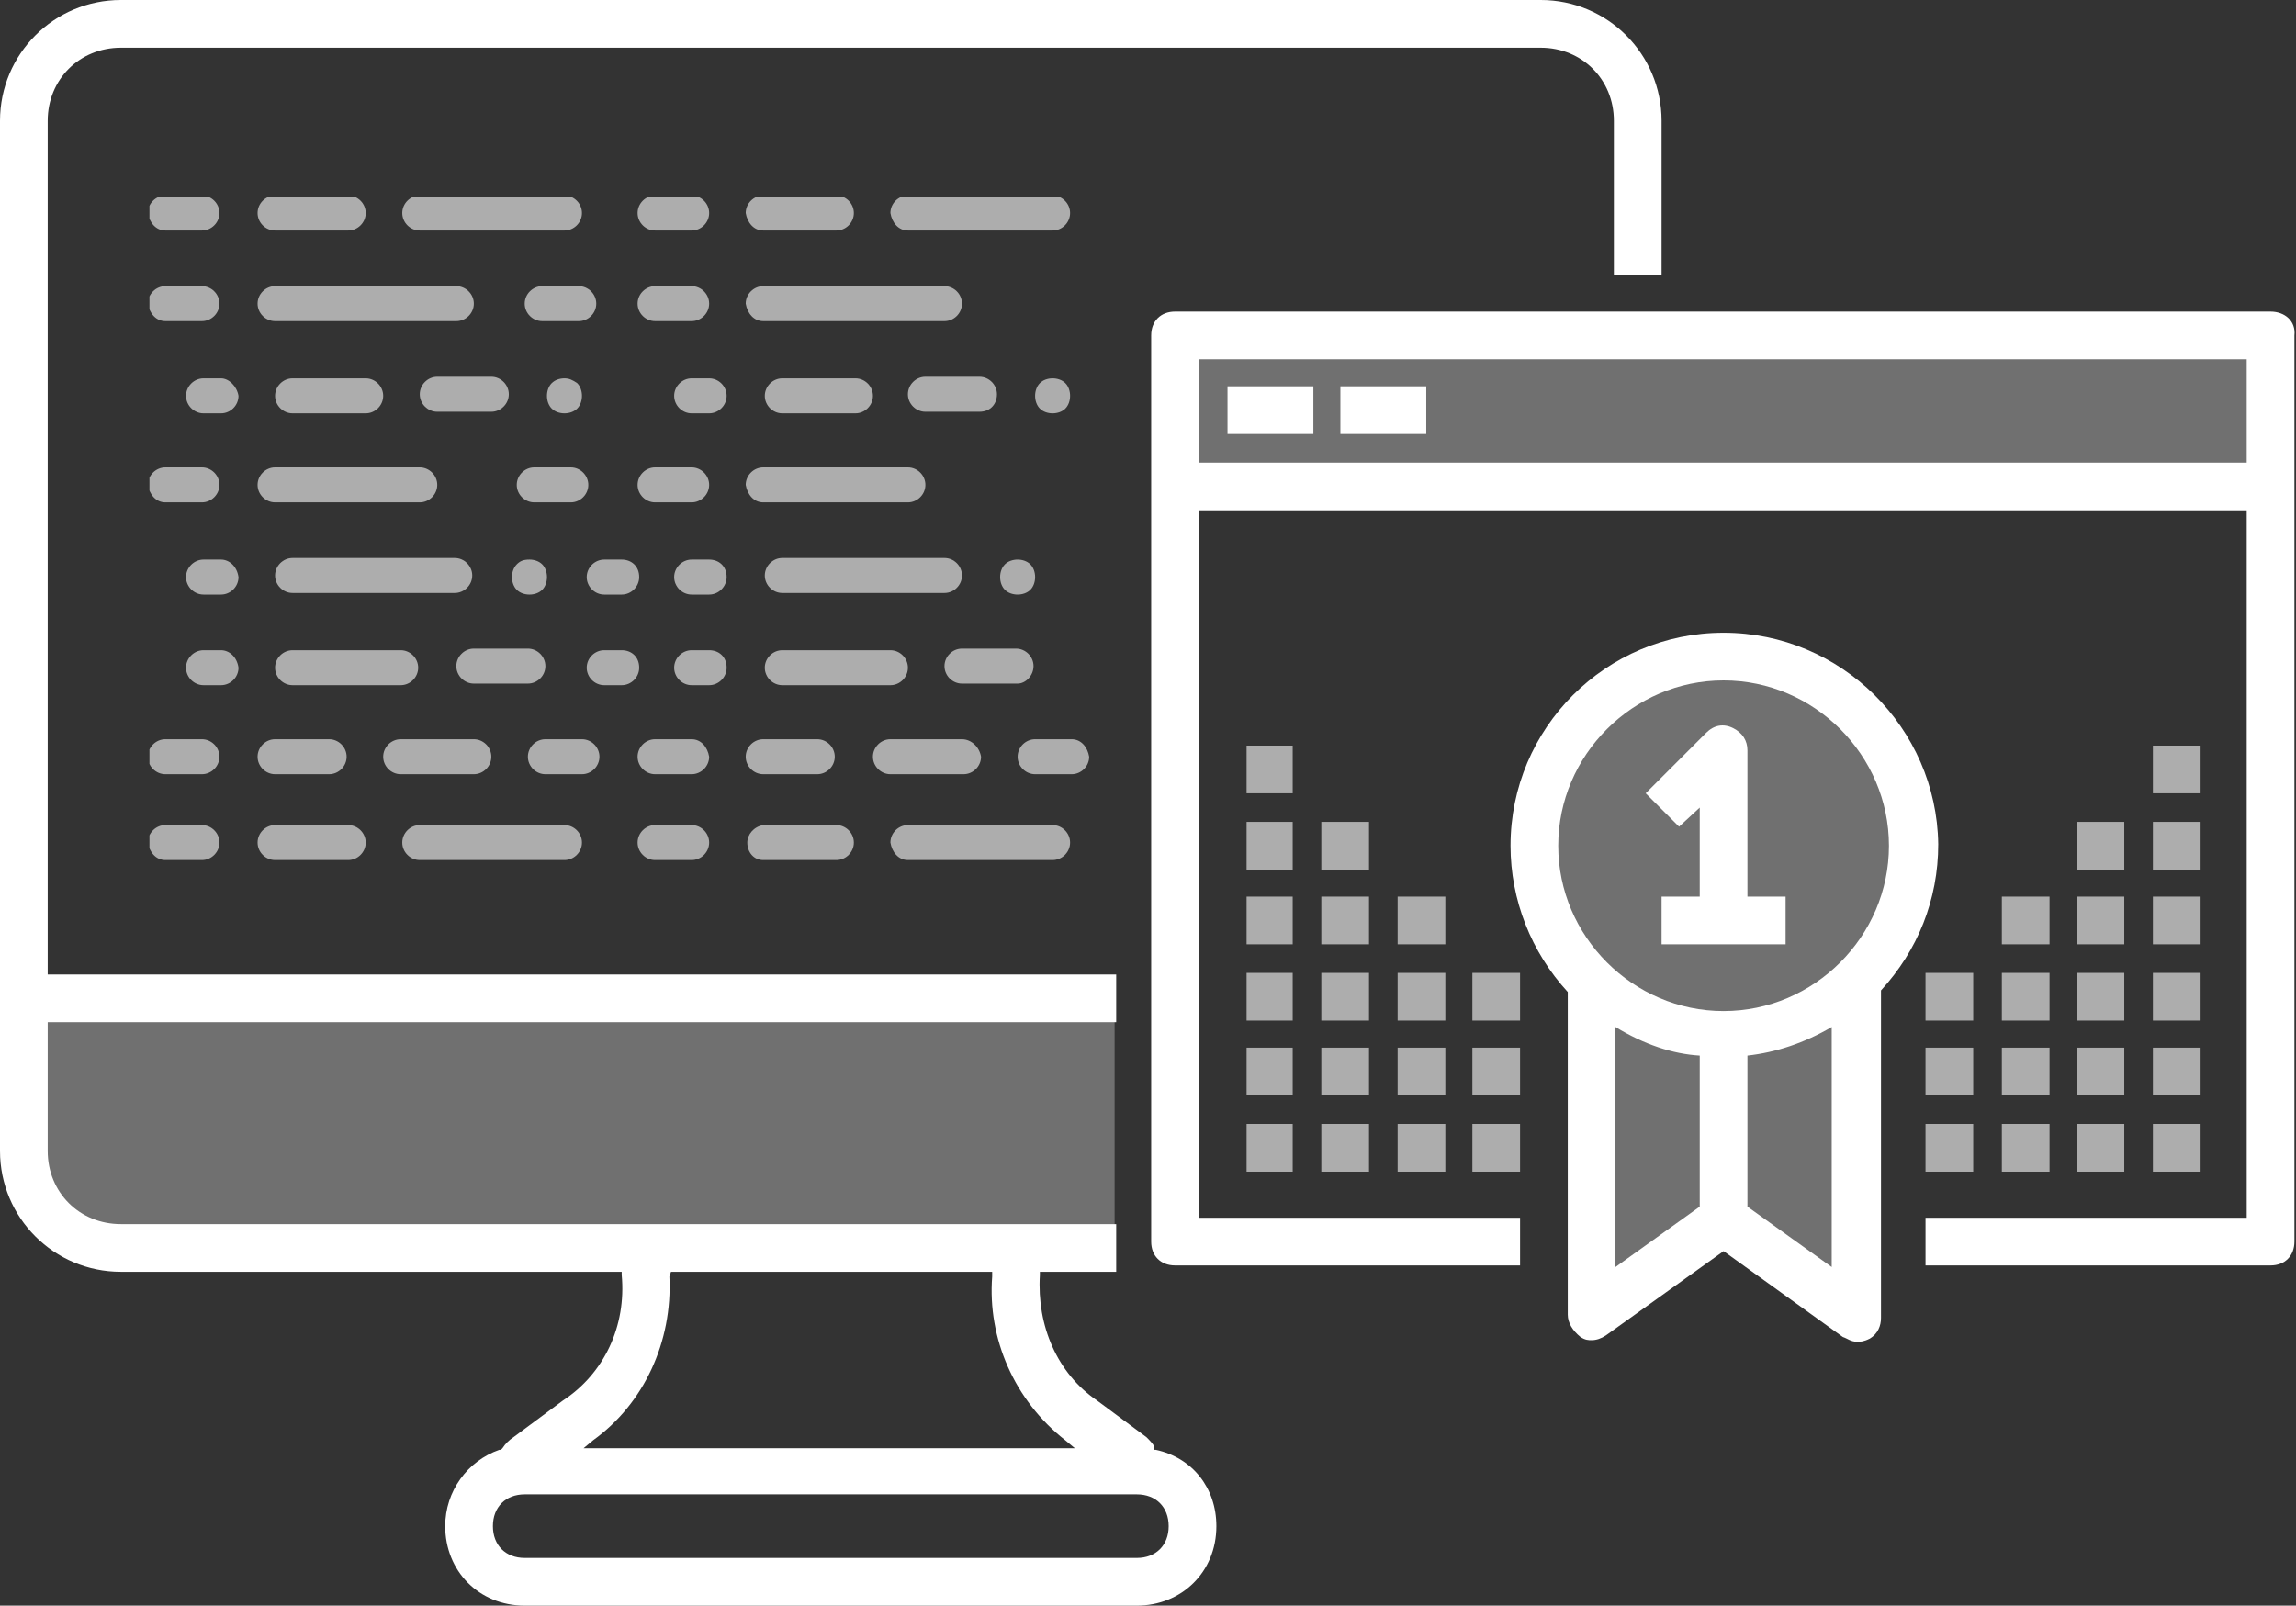 <?xml version="1.0" encoding="utf-8"?>
<!-- Generator: Adobe Illustrator 19.1.0, SVG Export Plug-In . SVG Version: 6.00 Build 0)  -->
<svg version="1.1" id="Layer_1" xmlns="http://www.w3.org/2000/svg" xmlns:xlink="http://www.w3.org/1999/xlink" x="0px" y="0px"
	 viewBox="0 0 144.4 101" style="enable-background:new 0 0 144.4 101;" xml:space="preserve">
<rect x="0" y="0" width="144.4" height="101" fill="#333333" stroke="none"/>
<style type="text/css">
	.st0{clip-path:url(#SVGID_2_);}
	.st1{opacity:0.6;clip-path:url(#SVGID_4_);}
	.st2{clip-path:url(#SVGID_6_);fill:#FFFFFF;}
	.st3{clip-path:url(#SVGID_4_);fill:#FFFFFF;}
	.st4{clip-path:url(#SVGID_8_);fill:#FFFFFF;}
	.st5{clip-path:url(#SVGID_10_);fill:#FFFFFF;}
	.st6{clip-path:url(#SVGID_12_);fill:#FFFFFF;}
	.st7{clip-path:url(#SVGID_14_);fill:#FFFFFF;}
	.st8{clip-path:url(#SVGID_16_);fill:#FFFFFF;}
	.st9{clip-path:url(#SVGID_18_);fill:#FFFFFF;}
	.st10{clip-path:url(#SVGID_20_);fill:#FFFFFF;}
	.st11{clip-path:url(#SVGID_22_);fill:#FFFFFF;}
	.st12{clip-path:url(#SVGID_24_);fill:#FFFFFF;}
	.st13{clip-path:url(#SVGID_26_);fill:#FFFFFF;}
	.st14{clip-path:url(#SVGID_28_);fill:#FFFFFF;}
	.st15{clip-path:url(#SVGID_30_);fill:#FFFFFF;}
	.st16{clip-path:url(#SVGID_32_);fill:#FFFFFF;}
	.st17{clip-path:url(#SVGID_34_);fill:#FFFFFF;}
	.st18{clip-path:url(#SVGID_36_);fill:#FFFFFF;}
	.st19{clip-path:url(#SVGID_38_);fill:#FFFFFF;}
	.st20{clip-path:url(#SVGID_40_);fill:#FFFFFF;}
	.st21{clip-path:url(#SVGID_42_);fill:#FFFFFF;}
	.st22{clip-path:url(#SVGID_44_);fill:#FFFFFF;}
	.st23{clip-path:url(#SVGID_46_);fill:#FFFFFF;}
	.st24{clip-path:url(#SVGID_48_);fill:#FFFFFF;}
	.st25{clip-path:url(#SVGID_50_);fill:#FFFFFF;}
	.st26{clip-path:url(#SVGID_52_);fill:#FFFFFF;}
	.st27{clip-path:url(#SVGID_54_);fill:#FFFFFF;}
	.st28{clip-path:url(#SVGID_56_);fill:#FFFFFF;}
	.st29{clip-path:url(#SVGID_58_);fill:#FFFFFF;}
	.st30{clip-path:url(#SVGID_60_);fill:#FFFFFF;}
	.st31{clip-path:url(#SVGID_62_);fill:#FFFFFF;}
	.st32{clip-path:url(#SVGID_64_);fill:#FFFFFF;}
	.st33{clip-path:url(#SVGID_66_);fill:#FFFFFF;}
	.st34{clip-path:url(#SVGID_68_);fill:#FFFFFF;}
	.st35{clip-path:url(#SVGID_70_);fill:#FFFFFF;}
	.st36{clip-path:url(#SVGID_72_);fill:#FFFFFF;}
	.st37{clip-path:url(#SVGID_74_);fill:#FFFFFF;}
	.st38{clip-path:url(#SVGID_76_);fill:#FFFFFF;}
	.st39{clip-path:url(#SVGID_78_);fill:#FFFFFF;}
	.st40{opacity:0.3;clip-path:url(#SVGID_4_);}
	.st41{clip-path:url(#SVGID_80_);fill:#FFFFFF;}
	.st42{clip-path:url(#SVGID_82_);fill:#FFFFFF;}
	.st43{clip-path:url(#SVGID_84_);fill:#FFFFFF;}
</style>
<g>
	<defs>
		<rect id="SVGID_1_" width="144.4" height="101"/>
	</defs>
	<clipPath id="SVGID_2_">
		<use xlink:href="#SVGID_1_"  style="overflow:visible;"/>
	</clipPath>
	<g class="st0">
		<defs>
			<rect id="SVGID_3_" y="0" width="144.4" height="101"/>
		</defs>
		<clipPath id="SVGID_4_">
			<use xlink:href="#SVGID_3_"  style="overflow:visible;"/>
		</clipPath>
		<g class="st1">
			<g>
				<defs>
					<rect id="SVGID_5_" x="9.4" y="12.4" width="59.1" height="41.7"/>
				</defs>
				<clipPath id="SVGID_6_">
					<use xlink:href="#SVGID_5_"  style="overflow:visible;"/>
				</clipPath>
				<path class="st2" d="M10.4,14.5h2.3c0.6,0,1.1-0.5,1.1-1.1c0-0.6-0.5-1.1-1.1-1.1h-2.3c-0.6,0-1.1,0.5-1.1,1.1
					C9.4,14,9.8,14.5,10.4,14.5"/>
				<path class="st2" d="M10.4,20.2h2.3c0.6,0,1.1-0.5,1.1-1.1c0-0.6-0.5-1.1-1.1-1.1h-2.3c-0.6,0-1.1,0.5-1.1,1.1
					C9.4,19.7,9.8,20.2,10.4,20.2"/>
				<path class="st2" d="M13.9,23.8h-1.1c-0.6,0-1.1,0.5-1.1,1.1c0,0.6,0.5,1.1,1.1,1.1h1.1c0.6,0,1.1-0.5,1.1-1.1
					C14.9,24.3,14.4,23.8,13.9,23.8"/>
				<path class="st2" d="M10.4,31.6h2.3c0.6,0,1.1-0.5,1.1-1.1c0-0.6-0.5-1.1-1.1-1.1h-2.3c-0.6,0-1.1,0.5-1.1,1.1
					C9.4,31.1,9.8,31.6,10.4,31.6"/>
				<path class="st2" d="M17.3,14.5h4.6c0.6,0,1.1-0.5,1.1-1.1c0-0.6-0.5-1.1-1.1-1.1h-4.6c-0.6,0-1.1,0.5-1.1,1.1
					C16.2,14,16.7,14.5,17.3,14.5"/>
				<path class="st2" d="M17.3,31.6h9.1c0.6,0,1.1-0.5,1.1-1.1c0-0.6-0.5-1.1-1.1-1.1h-9.1c-0.6,0-1.1,0.5-1.1,1.1
					C16.2,31.1,16.7,31.6,17.3,31.6"/>
				<path class="st2" d="M17.3,20.2h11.4c0.6,0,1.1-0.5,1.1-1.1c0-0.6-0.5-1.1-1.1-1.1H17.3c-0.6,0-1.1,0.5-1.1,1.1
					C16.2,19.7,16.7,20.2,17.3,20.2"/>
				<path class="st2" d="M18.4,23.8c-0.6,0-1.1,0.5-1.1,1.1c0,0.6,0.5,1.1,1.1,1.1H23c0.6,0,1.1-0.5,1.1-1.1c0-0.6-0.5-1.1-1.1-1.1
					H18.4z"/>
				<path class="st2" d="M32,24.8c0-0.6-0.5-1.1-1.1-1.1h-3.4c-0.6,0-1.1,0.5-1.1,1.1c0,0.6,0.5,1.1,1.1,1.1h3.4
					C31.5,25.9,32,25.4,32,24.8"/>
				<path class="st2" d="M35.5,23.8c-0.3,0-0.6,0.1-0.8,0.3c-0.2,0.2-0.3,0.5-0.3,0.8c0,0.3,0.1,0.6,0.3,0.8
					c0.2,0.2,0.5,0.3,0.8,0.3c0.3,0,0.6-0.1,0.8-0.3c0.2-0.2,0.3-0.5,0.3-0.8c0-0.3-0.1-0.6-0.3-0.8C36,23.9,35.8,23.8,35.5,23.8"/>
				<path class="st2" d="M32.5,35.5c-0.2,0.2-0.3,0.5-0.3,0.8c0,0.3,0.1,0.6,0.3,0.8c0.2,0.2,0.5,0.3,0.8,0.3c0.3,0,0.6-0.1,0.8-0.3
					c0.2-0.2,0.3-0.5,0.3-0.8c0-0.3-0.1-0.6-0.3-0.8c-0.2-0.2-0.5-0.3-0.8-0.3C32.9,35.2,32.7,35.3,32.5,35.5"/>
				<path class="st2" d="M13.9,35.2h-1.1c-0.6,0-1.1,0.5-1.1,1.1c0,0.6,0.5,1.1,1.1,1.1h1.1c0.6,0,1.1-0.5,1.1-1.1
					C14.9,35.6,14.4,35.2,13.9,35.2"/>
				<path class="st2" d="M29.7,36.2c0-0.6-0.5-1.1-1.1-1.1H18.4c-0.6,0-1.1,0.5-1.1,1.1c0,0.6,0.5,1.1,1.1,1.1h10.2
					C29.2,37.3,29.7,36.8,29.7,36.2"/>
				<path class="st2" d="M13.9,40.9h-1.1c-0.6,0-1.1,0.5-1.1,1.1c0,0.6,0.5,1.1,1.1,1.1h1.1c0.6,0,1.1-0.5,1.1-1.1
					C14.9,41.3,14.4,40.9,13.9,40.9"/>
				<path class="st2" d="M18.4,40.9c-0.6,0-1.1,0.5-1.1,1.1c0,0.6,0.5,1.1,1.1,1.1h6.8c0.6,0,1.1-0.5,1.1-1.1c0-0.6-0.5-1.1-1.1-1.1
					H18.4z"/>
				<path class="st2" d="M34.3,41.9c0-0.6-0.5-1.1-1.1-1.1h-3.4c-0.6,0-1.1,0.5-1.1,1.1c0,0.6,0.5,1.1,1.1,1.1h3.4
					C33.8,43,34.3,42.5,34.3,41.9"/>
				<path class="st2" d="M12.7,46.5h-2.3c-0.6,0-1.1,0.5-1.1,1.1c0,0.6,0.5,1.1,1.1,1.1h2.3c0.6,0,1.1-0.5,1.1-1.1
					C13.8,47,13.3,46.5,12.7,46.5"/>
				<path class="st2" d="M20.7,46.5h-3.4c-0.6,0-1.1,0.5-1.1,1.1c0,0.6,0.5,1.1,1.1,1.1h3.4c0.6,0,1.1-0.5,1.1-1.1
					C21.8,47,21.3,46.5,20.7,46.5"/>
				<path class="st2" d="M36.6,46.5h-2.3c-0.6,0-1.1,0.5-1.1,1.1c0,0.6,0.5,1.1,1.1,1.1h2.3c0.6,0,1.1-0.5,1.1-1.1
					C37.7,47,37.2,46.5,36.6,46.5"/>
				<path class="st2" d="M26.4,14.5h9.1c0.6,0,1.1-0.5,1.1-1.1c0-0.6-0.5-1.1-1.1-1.1h-9.1c-0.6,0-1.1,0.5-1.1,1.1
					C25.3,14,25.8,14.5,26.4,14.5"/>
				<path class="st2" d="M29.8,46.5h-4.6c-0.6,0-1.1,0.5-1.1,1.1c0,0.6,0.5,1.1,1.1,1.1h4.6c0.6,0,1.1-0.5,1.1-1.1
					C30.9,47,30.4,46.5,29.8,46.5"/>
				<path class="st2" d="M41.2,14.5h2.3c0.6,0,1.1-0.5,1.1-1.1c0-0.6-0.5-1.1-1.1-1.1h-2.3c-0.6,0-1.1,0.5-1.1,1.1
					C40.1,14,40.6,14.5,41.2,14.5"/>
				<path class="st2" d="M41.2,20.2h2.3c0.6,0,1.1-0.5,1.1-1.1c0-0.6-0.5-1.1-1.1-1.1h-2.3c-0.6,0-1.1,0.5-1.1,1.1
					C40.1,19.7,40.6,20.2,41.2,20.2"/>
				<path class="st2" d="M34.1,20.2h2.3c0.6,0,1.1-0.5,1.1-1.1c0-0.6-0.5-1.1-1.1-1.1h-2.3c-0.6,0-1.1,0.5-1.1,1.1
					C33,19.7,33.5,20.2,34.1,20.2"/>
				<path class="st2" d="M44.6,23.8h-1.1c-0.6,0-1.1,0.5-1.1,1.1c0,0.6,0.5,1.1,1.1,1.1h1.1c0.6,0,1.1-0.5,1.1-1.1
					C45.7,24.3,45.2,23.8,44.6,23.8"/>
				<path class="st2" d="M41.2,31.6h2.3c0.6,0,1.1-0.5,1.1-1.1c0-0.6-0.5-1.1-1.1-1.1h-2.3c-0.6,0-1.1,0.5-1.1,1.1
					C40.1,31.1,40.6,31.6,41.2,31.6"/>
				<path class="st2" d="M33.6,31.6h2.3c0.6,0,1.1-0.5,1.1-1.1c0-0.6-0.5-1.1-1.1-1.1h-2.3c-0.6,0-1.1,0.5-1.1,1.1
					C32.5,31.1,33,31.6,33.6,31.6"/>
				<path class="st2" d="M48,14.5h4.6c0.6,0,1.1-0.5,1.1-1.1c0-0.6-0.5-1.1-1.1-1.1H48c-0.6,0-1.1,0.5-1.1,1.1
					C47,14,47.4,14.5,48,14.5"/>
				<path class="st2" d="M48,31.6h9.1c0.6,0,1.1-0.5,1.1-1.1c0-0.6-0.5-1.1-1.1-1.1H48c-0.6,0-1.1,0.5-1.1,1.1
					C47,31.1,47.4,31.6,48,31.6"/>
				<path class="st2" d="M48,20.2h11.4c0.6,0,1.1-0.5,1.1-1.1c0-0.6-0.5-1.1-1.1-1.1H48c-0.6,0-1.1,0.5-1.1,1.1
					C47,19.7,47.4,20.2,48,20.2"/>
				<path class="st2" d="M49.2,23.8c-0.6,0-1.1,0.5-1.1,1.1c0,0.6,0.5,1.1,1.1,1.1h4.6c0.6,0,1.1-0.5,1.1-1.1c0-0.6-0.5-1.1-1.1-1.1
					H49.2z"/>
				<path class="st2" d="M62.7,24.8c0-0.6-0.5-1.1-1.1-1.1h-3.4c-0.6,0-1.1,0.5-1.1,1.1c0,0.6,0.5,1.1,1.1,1.1h3.4
					C62.3,25.9,62.7,25.4,62.7,24.8"/>
				<path class="st2" d="M66.2,23.8c-0.3,0-0.6,0.1-0.8,0.3c-0.2,0.2-0.3,0.5-0.3,0.8c0,0.3,0.1,0.6,0.3,0.8
					c0.2,0.2,0.5,0.3,0.8,0.3c0.3,0,0.6-0.1,0.8-0.3c0.2-0.2,0.3-0.5,0.3-0.8c0-0.3-0.1-0.6-0.3-0.8C66.8,23.9,66.5,23.8,66.2,23.8"
					/>
				<path class="st2" d="M63.2,35.5c-0.2,0.2-0.3,0.5-0.3,0.8c0,0.3,0.1,0.6,0.3,0.8c0.2,0.2,0.5,0.3,0.8,0.3c0.3,0,0.6-0.1,0.8-0.3
					c0.2-0.2,0.3-0.5,0.3-0.8c0-0.3-0.1-0.6-0.3-0.8c-0.2-0.2-0.5-0.3-0.8-0.3C63.7,35.2,63.4,35.3,63.2,35.5"/>
				<path class="st2" d="M44.6,35.2h-1.1c-0.6,0-1.1,0.5-1.1,1.1c0,0.6,0.5,1.1,1.1,1.1h1.1c0.6,0,1.1-0.5,1.1-1.1
					C45.7,35.6,45.2,35.2,44.6,35.2"/>
				<path class="st2" d="M60.5,36.2c0-0.6-0.5-1.1-1.1-1.1H49.2c-0.6,0-1.1,0.5-1.1,1.1c0,0.6,0.5,1.1,1.1,1.1h10.2
					C60,37.3,60.5,36.8,60.5,36.2"/>
				<path class="st2" d="M44.6,40.9h-1.1c-0.6,0-1.1,0.5-1.1,1.1c0,0.6,0.5,1.1,1.1,1.1h1.1c0.6,0,1.1-0.5,1.1-1.1
					C45.7,41.3,45.2,40.9,44.6,40.9"/>
				<path class="st2" d="M39.1,35.2H38c-0.6,0-1.1,0.5-1.1,1.1c0,0.6,0.5,1.1,1.1,1.1h1.1c0.6,0,1.1-0.5,1.1-1.1
					C40.2,35.6,39.7,35.2,39.1,35.2"/>
				<path class="st2" d="M39.1,40.9H38c-0.6,0-1.1,0.5-1.1,1.1c0,0.6,0.5,1.1,1.1,1.1h1.1c0.6,0,1.1-0.5,1.1-1.1
					C40.2,41.3,39.7,40.9,39.1,40.9"/>
				<path class="st2" d="M49.2,40.9c-0.6,0-1.1,0.5-1.1,1.1c0,0.6,0.5,1.1,1.1,1.1H56c0.6,0,1.1-0.5,1.1-1.1c0-0.6-0.5-1.1-1.1-1.1
					H49.2z"/>
				<path class="st2" d="M65,41.9c0-0.6-0.5-1.1-1.1-1.1h-3.4c-0.6,0-1.1,0.5-1.1,1.1c0,0.6,0.5,1.1,1.1,1.1H64
					C64.5,43,65,42.5,65,41.9"/>
				<path class="st2" d="M43.5,46.5h-2.3c-0.6,0-1.1,0.5-1.1,1.1c0,0.6,0.5,1.1,1.1,1.1h2.3c0.6,0,1.1-0.5,1.1-1.1
					C44.5,47,44.1,46.5,43.5,46.5"/>
				<path class="st2" d="M51.4,46.5H48c-0.6,0-1.1,0.5-1.1,1.1c0,0.6,0.5,1.1,1.1,1.1h3.4c0.6,0,1.1-0.5,1.1-1.1
					C52.5,47,52,46.5,51.4,46.5"/>
				<path class="st2" d="M67.4,46.5h-2.3c-0.6,0-1.1,0.5-1.1,1.1c0,0.6,0.5,1.1,1.1,1.1h2.3c0.6,0,1.1-0.5,1.1-1.1
					C68.4,47,68,46.5,67.4,46.5"/>
				<path class="st2" d="M57.1,14.5h9.1c0.6,0,1.1-0.5,1.1-1.1c0-0.6-0.5-1.1-1.1-1.1h-9.1c-0.6,0-1.1,0.5-1.1,1.1
					C56.1,14,56.5,14.5,57.1,14.5"/>
				<path class="st2" d="M10.4,54.1h2.3c0.6,0,1.1-0.5,1.1-1.1c0-0.6-0.5-1.1-1.1-1.1h-2.3c-0.6,0-1.1,0.5-1.1,1.1
					C9.4,53.6,9.8,54.1,10.4,54.1"/>
				<path class="st2" d="M17.3,54.1h4.6c0.6,0,1.1-0.5,1.1-1.1c0-0.6-0.5-1.1-1.1-1.1h-4.6c-0.6,0-1.1,0.5-1.1,1.1
					C16.2,53.6,16.7,54.1,17.3,54.1"/>
				<path class="st2" d="M26.4,54.1h9.1c0.6,0,1.1-0.5,1.1-1.1c0-0.6-0.5-1.1-1.1-1.1h-9.1c-0.6,0-1.1,0.5-1.1,1.1
					C25.3,53.6,25.8,54.1,26.4,54.1"/>
				<path class="st2" d="M41.2,54.1h2.3c0.6,0,1.1-0.5,1.1-1.1c0-0.6-0.5-1.1-1.1-1.1h-2.3c-0.6,0-1.1,0.5-1.1,1.1
					C40.1,53.6,40.6,54.1,41.2,54.1"/>
				<path class="st2" d="M48,54.1h4.6c0.6,0,1.1-0.5,1.1-1.1c0-0.6-0.5-1.1-1.1-1.1H48C47.4,52,47,52.5,47,53
					C47,53.6,47.4,54.1,48,54.1"/>
				<path class="st2" d="M57.1,54.1h9.1c0.6,0,1.1-0.5,1.1-1.1c0-0.6-0.5-1.1-1.1-1.1h-9.1c-0.6,0-1.1,0.5-1.1,1.1
					C56.1,53.6,56.5,54.1,57.1,54.1"/>
				<path class="st2" d="M60.5,46.5H56c-0.6,0-1.1,0.5-1.1,1.1c0,0.6,0.5,1.1,1.1,1.1h4.6c0.6,0,1.1-0.5,1.1-1.1
					C61.6,47,61.1,46.5,60.5,46.5"/>
			</g>
		</g>
		<path class="st3" d="M142.8,19.6H73.9c-0.9,0-1.5,0.6-1.5,1.5v57c0,0.9,0.6,1.5,1.5,1.5h21.7v-3H75.4V32.1h65.9v44.5h-20.2v3h21.7
			c0.9,0,1.5-0.6,1.5-1.5v-57C144.4,20.2,143.7,19.6,142.8,19.6 M141.3,29.1H75.4v-6.5h65.9V29.1z"/>
		<rect x="77.2" y="24.3" class="st3" width="5.4" height="3"/>
		<rect x="84.3" y="24.3" class="st3" width="5.4" height="3"/>
		<path class="st3" d="M108.4,39.8c-7.4,0-13.4,6-13.4,13.4c0,3.4,1.3,6.7,3.6,9.2v20.3c0,0.5,0.3,1,0.8,1.4
			c0.3,0.2,0.5,0.2,0.7,0.2c0.3,0,0.6-0.1,0.9-0.3l7.4-5.3l7.5,5.4c0.3,0.1,0.5,0.3,0.9,0.3c0.2,0,0.4,0,0.8-0.2
			c0.5-0.3,0.7-0.8,0.7-1.3V62.3c2.3-2.5,3.6-5.7,3.6-9.2C121.8,45.8,115.8,39.8,108.4,39.8 M115.2,64.6v15.1l-5.3-3.8v-9.5
			C111.7,66.2,113.5,65.6,115.2,64.6 M106.9,66.4v9.5l-5.3,3.8V64.6C103.4,65.7,105.2,66.3,106.9,66.4 M108.4,42.8
			c5.7,0,10.4,4.7,10.4,10.4s-4.7,10.4-10.4,10.4c-5.7,0-10.4-4.7-10.4-10.4S102.7,42.8,108.4,42.8"/>
		<path class="st3" d="M106.9,50.8v5.6h-2.4v3h7.8v-3h-2.4v-9.2c0-0.6-0.3-1.1-0.9-1.4c-0.6-0.3-1.2-0.2-1.7,0.3l-3.8,3.8l2.1,2.1
			L106.9,50.8z"/>
		<g class="st1">
			<g>
				<defs>
					<rect id="SVGID_7_" x="78.4" y="70.7" width="3" height="3"/>
				</defs>
				<clipPath id="SVGID_8_">
					<use xlink:href="#SVGID_7_"  style="overflow:visible;"/>
				</clipPath>
				<rect x="78.3" y="70.7" class="st4" width="3" height="3"/>
			</g>
		</g>
		<g class="st1">
			<g>
				<defs>
					<rect id="SVGID_9_" x="83.1" y="70.7" width="3" height="3"/>
				</defs>
				<clipPath id="SVGID_10_">
					<use xlink:href="#SVGID_9_"  style="overflow:visible;"/>
				</clipPath>
				<rect x="83.1" y="70.7" class="st5" width="3" height="3"/>
			</g>
		</g>
		<g class="st1">
			<g>
				<defs>
					<rect id="SVGID_11_" x="87.9" y="70.7" width="3" height="3"/>
				</defs>
				<clipPath id="SVGID_12_">
					<use xlink:href="#SVGID_11_"  style="overflow:visible;"/>
				</clipPath>
				<rect x="87.9" y="70.7" class="st6" width="3" height="3"/>
			</g>
		</g>
		<g class="st1">
			<g>
				<defs>
					<rect id="SVGID_13_" x="92.6" y="70.7" width="3" height="3"/>
				</defs>
				<clipPath id="SVGID_14_">
					<use xlink:href="#SVGID_13_"  style="overflow:visible;"/>
				</clipPath>
				<rect x="92.6" y="70.7" class="st7" width="3" height="3"/>
			</g>
		</g>
		<g class="st1">
			<g>
				<defs>
					<rect id="SVGID_15_" x="78.4" y="65.9" width="3" height="3"/>
				</defs>
				<clipPath id="SVGID_16_">
					<use xlink:href="#SVGID_15_"  style="overflow:visible;"/>
				</clipPath>
				<rect x="78.3" y="65.9" class="st8" width="3" height="3"/>
			</g>
		</g>
		<g class="st1">
			<g>
				<defs>
					<rect id="SVGID_17_" x="83.1" y="65.9" width="3" height="3"/>
				</defs>
				<clipPath id="SVGID_18_">
					<use xlink:href="#SVGID_17_"  style="overflow:visible;"/>
				</clipPath>
				<rect x="83.1" y="65.9" class="st9" width="3" height="3"/>
			</g>
		</g>
		<g class="st1">
			<g>
				<defs>
					<rect id="SVGID_19_" x="87.9" y="65.9" width="3" height="3"/>
				</defs>
				<clipPath id="SVGID_20_">
					<use xlink:href="#SVGID_19_"  style="overflow:visible;"/>
				</clipPath>
				<rect x="87.9" y="65.9" class="st10" width="3" height="3"/>
			</g>
		</g>
		<g class="st1">
			<g>
				<defs>
					<rect id="SVGID_21_" x="92.6" y="65.9" width="3" height="3"/>
				</defs>
				<clipPath id="SVGID_22_">
					<use xlink:href="#SVGID_21_"  style="overflow:visible;"/>
				</clipPath>
				<rect x="92.6" y="65.9" class="st11" width="3" height="3"/>
			</g>
		</g>
		<g class="st1">
			<g>
				<defs>
					<rect id="SVGID_23_" x="78.4" y="61.2" width="3" height="3"/>
				</defs>
				<clipPath id="SVGID_24_">
					<use xlink:href="#SVGID_23_"  style="overflow:visible;"/>
				</clipPath>
				<rect x="78.3" y="61.2" class="st12" width="3" height="3"/>
			</g>
		</g>
		<g class="st1">
			<g>
				<defs>
					<rect id="SVGID_25_" x="83.1" y="61.2" width="3" height="3"/>
				</defs>
				<clipPath id="SVGID_26_">
					<use xlink:href="#SVGID_25_"  style="overflow:visible;"/>
				</clipPath>
				<rect x="83.1" y="61.2" class="st13" width="3" height="3"/>
			</g>
		</g>
		<g class="st1">
			<g>
				<defs>
					<rect id="SVGID_27_" x="87.9" y="61.2" width="3" height="3"/>
				</defs>
				<clipPath id="SVGID_28_">
					<use xlink:href="#SVGID_27_"  style="overflow:visible;"/>
				</clipPath>
				<rect x="87.9" y="61.2" class="st14" width="3" height="3"/>
			</g>
		</g>
		<g class="st1">
			<g>
				<defs>
					<rect id="SVGID_29_" x="78.4" y="56.4" width="3" height="3"/>
				</defs>
				<clipPath id="SVGID_30_">
					<use xlink:href="#SVGID_29_"  style="overflow:visible;"/>
				</clipPath>
				<rect x="78.3" y="56.4" class="st15" width="3" height="3"/>
			</g>
		</g>
		<g class="st1">
			<g>
				<defs>
					<rect id="SVGID_31_" x="83.1" y="56.4" width="3" height="3"/>
				</defs>
				<clipPath id="SVGID_32_">
					<use xlink:href="#SVGID_31_"  style="overflow:visible;"/>
				</clipPath>
				<rect x="83.1" y="56.4" class="st16" width="3" height="3"/>
			</g>
		</g>
		<g class="st1">
			<g>
				<defs>
					<rect id="SVGID_33_" x="78.4" y="51.7" width="3" height="3"/>
				</defs>
				<clipPath id="SVGID_34_">
					<use xlink:href="#SVGID_33_"  style="overflow:visible;"/>
				</clipPath>
				<rect x="78.3" y="51.7" class="st17" width="3" height="3"/>
			</g>
		</g>
		<g class="st1">
			<g>
				<defs>
					<rect id="SVGID_35_" x="78.4" y="46.9" width="3" height="3"/>
				</defs>
				<clipPath id="SVGID_36_">
					<use xlink:href="#SVGID_35_"  style="overflow:visible;"/>
				</clipPath>
				<rect x="78.3" y="46.9" class="st18" width="3" height="3"/>
			</g>
		</g>
		<g class="st1">
			<g>
				<defs>
					<rect id="SVGID_37_" x="83.1" y="51.7" width="3" height="3"/>
				</defs>
				<clipPath id="SVGID_38_">
					<use xlink:href="#SVGID_37_"  style="overflow:visible;"/>
				</clipPath>
				<rect x="83.1" y="51.7" class="st19" width="3" height="3"/>
			</g>
		</g>
		<g class="st1">
			<g>
				<defs>
					<rect id="SVGID_39_" x="87.9" y="56.4" width="3" height="3"/>
				</defs>
				<clipPath id="SVGID_40_">
					<use xlink:href="#SVGID_39_"  style="overflow:visible;"/>
				</clipPath>
				<rect x="87.9" y="56.4" class="st20" width="3" height="3"/>
			</g>
		</g>
		<g class="st1">
			<g>
				<defs>
					<rect id="SVGID_41_" x="92.6" y="61.2" width="3" height="3"/>
				</defs>
				<clipPath id="SVGID_42_">
					<use xlink:href="#SVGID_41_"  style="overflow:visible;"/>
				</clipPath>
				<rect x="92.6" y="61.2" class="st21" width="3" height="3"/>
			</g>
		</g>
		<g class="st1">
			<g>
				<defs>
					<rect id="SVGID_43_" x="121.1" y="70.7" width="3" height="3"/>
				</defs>
				<clipPath id="SVGID_44_">
					<use xlink:href="#SVGID_43_"  style="overflow:visible;"/>
				</clipPath>
				<rect x="121.1" y="70.7" class="st22" width="3" height="3"/>
			</g>
		</g>
		<g class="st1">
			<g>
				<defs>
					<rect id="SVGID_45_" x="125.9" y="70.7" width="3" height="3"/>
				</defs>
				<clipPath id="SVGID_46_">
					<use xlink:href="#SVGID_45_"  style="overflow:visible;"/>
				</clipPath>
				<rect x="125.9" y="70.7" class="st23" width="3" height="3"/>
			</g>
		</g>
		<g class="st1">
			<g>
				<defs>
					<rect id="SVGID_47_" x="130.6" y="70.7" width="3" height="3"/>
				</defs>
				<clipPath id="SVGID_48_">
					<use xlink:href="#SVGID_47_"  style="overflow:visible;"/>
				</clipPath>
				<rect x="130.6" y="70.7" class="st24" width="3" height="3"/>
			</g>
		</g>
		<g class="st1">
			<g>
				<defs>
					<rect id="SVGID_49_" x="135.4" y="70.7" width="3" height="3"/>
				</defs>
				<clipPath id="SVGID_50_">
					<use xlink:href="#SVGID_49_"  style="overflow:visible;"/>
				</clipPath>
				<rect x="135.4" y="70.7" class="st25" width="3" height="3"/>
			</g>
		</g>
		<g class="st1">
			<g>
				<defs>
					<rect id="SVGID_51_" x="121.1" y="65.9" width="3" height="3"/>
				</defs>
				<clipPath id="SVGID_52_">
					<use xlink:href="#SVGID_51_"  style="overflow:visible;"/>
				</clipPath>
				<rect x="121.1" y="65.9" class="st26" width="3" height="3"/>
			</g>
		</g>
		<g class="st1">
			<g>
				<defs>
					<rect id="SVGID_53_" x="125.9" y="65.9" width="3" height="3"/>
				</defs>
				<clipPath id="SVGID_54_">
					<use xlink:href="#SVGID_53_"  style="overflow:visible;"/>
				</clipPath>
				<rect x="125.9" y="65.9" class="st27" width="3" height="3"/>
			</g>
		</g>
		<g class="st1">
			<g>
				<defs>
					<rect id="SVGID_55_" x="130.6" y="65.9" width="3" height="3"/>
				</defs>
				<clipPath id="SVGID_56_">
					<use xlink:href="#SVGID_55_"  style="overflow:visible;"/>
				</clipPath>
				<rect x="130.6" y="65.9" class="st28" width="3" height="3"/>
			</g>
		</g>
		<g class="st1">
			<g>
				<defs>
					<rect id="SVGID_57_" x="135.4" y="65.9" width="3" height="3"/>
				</defs>
				<clipPath id="SVGID_58_">
					<use xlink:href="#SVGID_57_"  style="overflow:visible;"/>
				</clipPath>
				<rect x="135.4" y="65.9" class="st29" width="3" height="3"/>
			</g>
		</g>
		<g class="st1">
			<g>
				<defs>
					<rect id="SVGID_59_" x="121.1" y="61.2" width="3" height="3"/>
				</defs>
				<clipPath id="SVGID_60_">
					<use xlink:href="#SVGID_59_"  style="overflow:visible;"/>
				</clipPath>
				<rect x="121.1" y="61.2" class="st30" width="3" height="3"/>
			</g>
		</g>
		<g class="st1">
			<g>
				<defs>
					<rect id="SVGID_61_" x="125.9" y="61.2" width="3" height="3"/>
				</defs>
				<clipPath id="SVGID_62_">
					<use xlink:href="#SVGID_61_"  style="overflow:visible;"/>
				</clipPath>
				<rect x="125.9" y="61.2" class="st31" width="3" height="3"/>
			</g>
		</g>
		<g class="st1">
			<g>
				<defs>
					<rect id="SVGID_63_" x="130.6" y="61.2" width="3" height="3"/>
				</defs>
				<clipPath id="SVGID_64_">
					<use xlink:href="#SVGID_63_"  style="overflow:visible;"/>
				</clipPath>
				<rect x="130.6" y="61.2" class="st32" width="3" height="3"/>
			</g>
		</g>
		<g class="st1">
			<g>
				<defs>
					<rect id="SVGID_65_" x="135.4" y="61.2" width="3" height="3"/>
				</defs>
				<clipPath id="SVGID_66_">
					<use xlink:href="#SVGID_65_"  style="overflow:visible;"/>
				</clipPath>
				<rect x="135.4" y="61.2" class="st33" width="3" height="3"/>
			</g>
		</g>
		<g class="st1">
			<g>
				<defs>
					<rect id="SVGID_67_" x="125.9" y="56.4" width="3" height="3"/>
				</defs>
				<clipPath id="SVGID_68_">
					<use xlink:href="#SVGID_67_"  style="overflow:visible;"/>
				</clipPath>
				<rect x="125.9" y="56.4" class="st34" width="3" height="3"/>
			</g>
		</g>
		<g class="st1">
			<g>
				<defs>
					<rect id="SVGID_69_" x="130.6" y="56.4" width="3" height="3"/>
				</defs>
				<clipPath id="SVGID_70_">
					<use xlink:href="#SVGID_69_"  style="overflow:visible;"/>
				</clipPath>
				<rect x="130.6" y="56.4" class="st35" width="3" height="3"/>
			</g>
		</g>
		<g class="st1">
			<g>
				<defs>
					<rect id="SVGID_71_" x="135.4" y="56.4" width="3" height="3"/>
				</defs>
				<clipPath id="SVGID_72_">
					<use xlink:href="#SVGID_71_"  style="overflow:visible;"/>
				</clipPath>
				<rect x="135.4" y="56.4" class="st36" width="3" height="3"/>
			</g>
		</g>
		<g class="st1">
			<g>
				<defs>
					<rect id="SVGID_73_" x="130.6" y="51.7" width="3" height="3"/>
				</defs>
				<clipPath id="SVGID_74_">
					<use xlink:href="#SVGID_73_"  style="overflow:visible;"/>
				</clipPath>
				<rect x="130.6" y="51.7" class="st37" width="3" height="3"/>
			</g>
		</g>
		<g class="st1">
			<g>
				<defs>
					<rect id="SVGID_75_" x="135.4" y="51.7" width="3" height="3"/>
				</defs>
				<clipPath id="SVGID_76_">
					<use xlink:href="#SVGID_75_"  style="overflow:visible;"/>
				</clipPath>
				<rect x="135.4" y="51.7" class="st38" width="3" height="3"/>
			</g>
		</g>
		<g class="st1">
			<g>
				<defs>
					<rect id="SVGID_77_" x="135.4" y="46.9" width="3" height="3"/>
				</defs>
				<clipPath id="SVGID_78_">
					<use xlink:href="#SVGID_77_"  style="overflow:visible;"/>
				</clipPath>
				<rect x="135.4" y="46.9" class="st39" width="3" height="3"/>
			</g>
		</g>
		<path class="st3" d="M72.7,91.2l-0.1,0L72.6,91c-0.1-0.2-0.3-0.4-0.5-0.6l-3.1-2.3c-2.5-1.7-3.8-4.7-3.6-7.9l0-0.2h4.8v-3H7.6
			C5,77,3,75,3,72.4v-8.1h67.2v-3H3V7.6C3,5,5,3,7.6,3h89.3c2.6,0,4.6,2,4.6,4.6v9.7h3V7.6c0-4.2-3.4-7.6-7.6-7.6H7.6
			C3.4,0,0,3.4,0,7.6v64.8C0,76.6,3.4,80,7.6,80h31.5l0,0.2c0.3,3.2-1.1,6.2-3.7,7.9l-3.1,2.3c-0.3,0.2-0.5,0.4-0.7,0.7l-0.1,0.1
			l-0.1,0C29.4,91.9,28,93.8,28,96c0,2.8,2.1,5,5,5h38.5c2.8,0,5-2.1,5-5C76.5,93.6,75,91.7,72.7,91.2 M42.2,80h20.2l0,0.3
			c-0.3,3.9,1.4,7.8,4.6,10.3l0.6,0.5H36.7l0.6-0.5c3.2-2.3,5-6.2,4.8-10.3L42.2,80z M71.5,98H33c-1.2,0-2-0.8-2-2c0-1.2,0.8-2,2-2
			h38.5c1.2,0,2,0.8,2,2C73.5,97.2,72.7,98,71.5,98"/>
		<g class="st40">
			<g>
				<defs>
					<rect id="SVGID_79_" x="96" y="40.5" width="25.4" height="42.8"/>
				</defs>
				<clipPath id="SVGID_80_">
					<use xlink:href="#SVGID_79_"  style="overflow:visible;"/>
				</clipPath>
				<path class="st41" d="M121.5,53.2c0,7-5.7,12.7-12.7,12.7c-7,0-12.7-5.7-12.7-12.7s5.7-12.7,12.7-12.7
					C115.8,40.5,121.5,46.2,121.5,53.2"/>
				<polygon class="st41" points="116.3,83.2 108.2,76.9 99.9,83.2 99.9,60.3 116.3,60.3 				"/>
			</g>
		</g>
		<g class="st40">
			<g>
				<defs>
					<rect id="SVGID_81_" x="1.7" y="62.4" width="68.4" height="16.3"/>
				</defs>
				<clipPath id="SVGID_82_">
					<use xlink:href="#SVGID_81_"  style="overflow:visible;"/>
				</clipPath>
				<path class="st42" d="M70.1,78.6H7.5c-3.2,0-5.8-2.6-5.8-5.8V62.4h68.4V78.6z"/>
			</g>
		</g>
		<g class="st40">
			<g>
				<defs>
					<rect id="SVGID_83_" x="73.8" y="21.4" width="69.5" height="8.5"/>
				</defs>
				<clipPath id="SVGID_84_">
					<use xlink:href="#SVGID_83_"  style="overflow:visible;"/>
				</clipPath>
				<rect x="73.8" y="21.4" class="st43" width="69.5" height="8.5"/>
			</g>
		</g>
	</g>
</g>
</svg>
